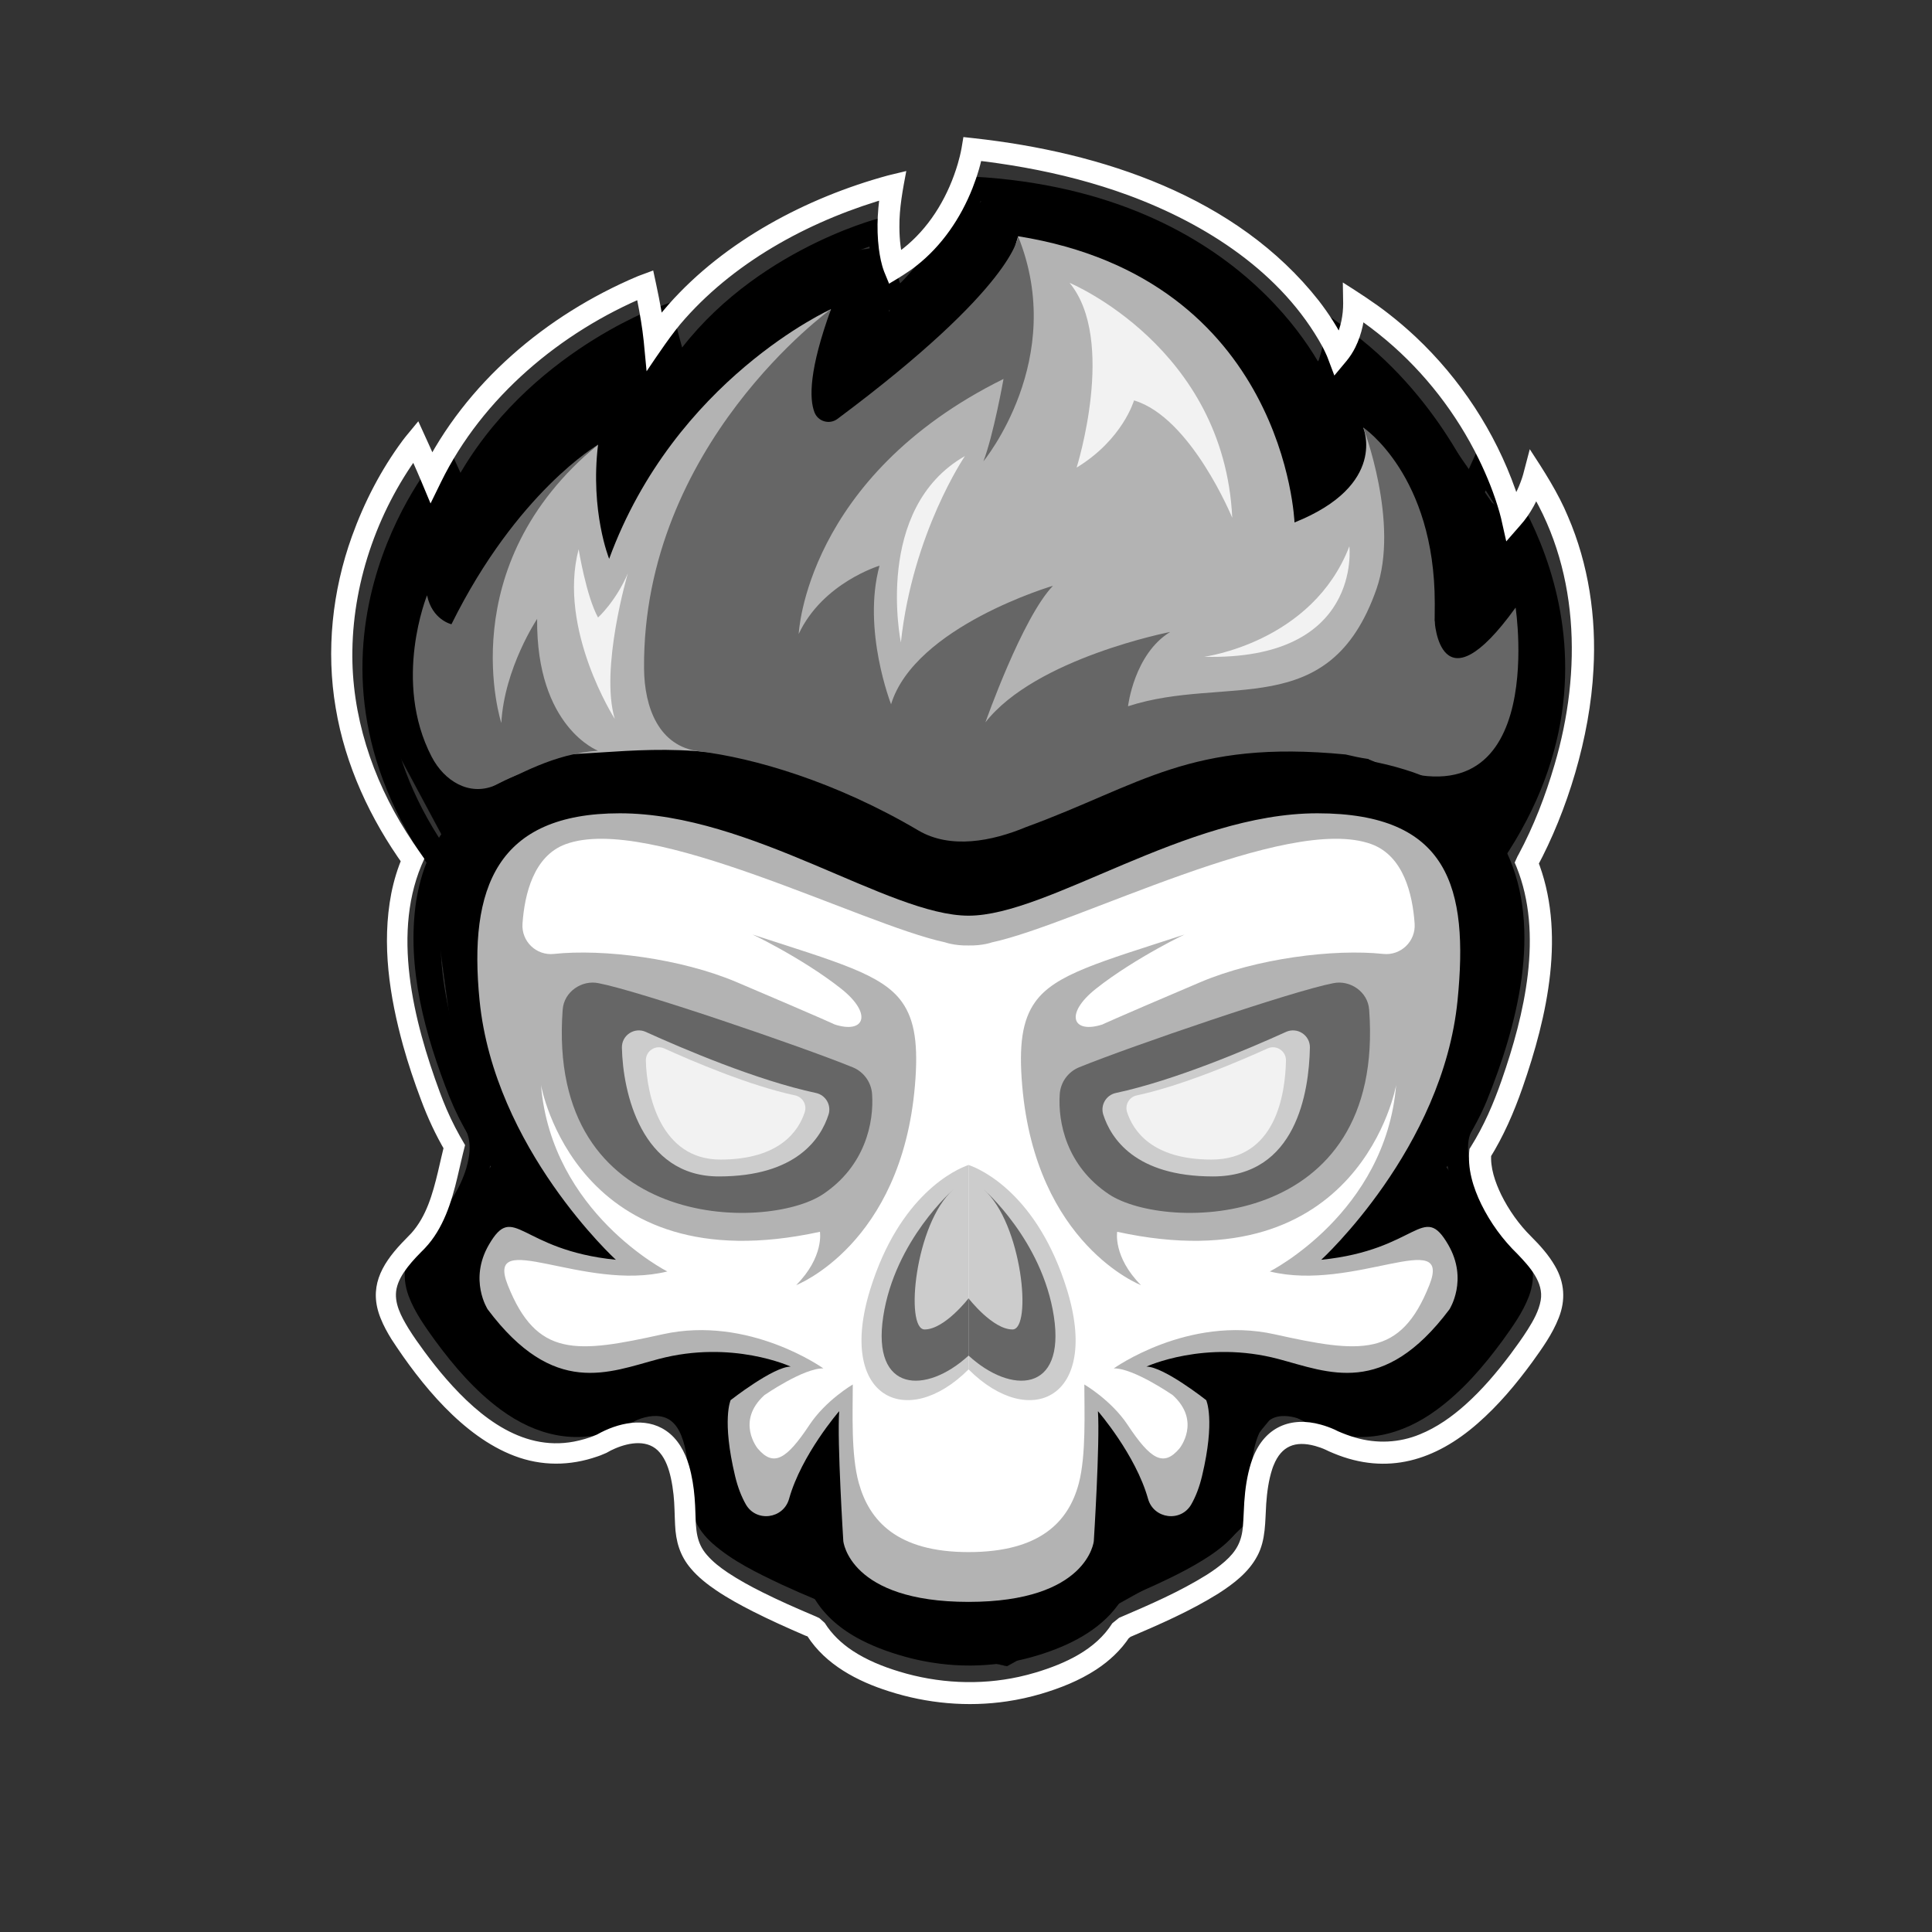 <?xml version="1.0" encoding="UTF-8"?>
<svg data-bbox="1371.477 567.601 5230.019 6489.537" viewBox="0 0 8001 8001" xmlns="http://www.w3.org/2000/svg" data-type="ugc">
    <rect x="0" y="0" width="8001" height="8001" fill="#333333" stroke="none"/>
    <g>
        <path stroke="#000000" stroke-miterlimit="10" d="m5062.6 6401.6 109.8-104.6v-313.2l127.5-155.3 329.9 94.3 468.4-227.3 201.5-395.5-148.3-259.1-186.9-238.8 258.3-624.7 12.1-485.6-225.4-394.1L5408 3209l-718.5 98.2-623.6 275.7-565-143.8-461.9-209.7-750.9-4.6-415 237.9-66.5 343 80.4 591.1 173.1 405.3-187.7 206.4-141.7 321.3L1889 5622l393.6 299.4 514.3-77.1 112.2 271.1 48.2 242.8 351 211.8 282.7 199.6 579.3 130.4 465.7-260.7z"/>
        <path d="M4011.1 6633.9c-494.7 0-518.7-251.9-518.7-251.9s-25.9-409.3-17.1-537.9c0 0-156 179.5-207.5 363-23.4 83.5-136.2 98.2-179.1 22.9-17.3-30.4-32.9-68.8-44.5-117.3-55.6-232.8-18.4-314.3-18.4-314.3s177.1-138.9 248.7-138.9c0 0-242.2-112.2-546.8-31.4-207.2 55-433.6 160.3-708-205.6 0 0-79.5-122.4 5.1-267.9 104.8-180.3 124.7 22.2 525.7 62.5 0 0-503.7-460.9-564.5-1074.4-46.2-466.1 71.3-774.6 580.7-774.6 545 0 1114.2 424 1444.4 424s899.4-424 1444.4-424 627 308.5 580.7 774.6c-60.9 613.4-564.5 1074.4-564.5 1074.4 401-40.3 420.9-242.8 525.7-62.5 84.5 145.5 5.1 267.9 5.1 267.9-274.4 365.9-500.8 260.6-708 205.6-304.6-80.8-546.8 31.4-546.8 31.4 71.6 0 247.5 138.9 247.5 138.9s38.4 81.4-17.2 314.3c-11.6 48.5-27.1 86.9-44.5 117.3-43 75.3-155.7 60.6-179.1-22.9-51.5-183.5-207.5-363-207.5-363 8.8 128.7-17.1 537.9-17.1 537.9s-24 251.9-518.7 251.9" fill="#b3b3b3"/>
        <path stroke="#000000" stroke-miterlimit="10" d="m1838 3473.2-202.6-378-88.1-464.9 102.8-355.7 187.9-317.1 108.6 73.2 215.5-312.5 256.9-254.5 317.1-106.5 77.6 216.3 272.2-337.7 252.2-172.8 336.2-43 6.9 271.9L3916 991.3l196.7-210.1 735.5 195.7 385.1 271.1 212.8 254.5 159.5-82.1 320.8 297.8 251.9 363.1 161.3 121.2 105.4 709.2-119.3 444.3-159.3 117.2-224.8-160.1-502.8-69.3-588.3 40.6-432.5 188.8-434.6 113.4-555-169.4-602.2-179.5-453.1 18.3-440.9 144.4z"/>
        <path d="M4011.1 3915.5c-58.9 1.2-96.8-12.9-96.8-12.9-348.9-74.4-1224.1-534.8-1572.1-406.5-132.2 48.8-169.8 206.9-178.4 329-5.1 73.2 57.1 133.2 130.1 125.4 204.3-21.8 526 18.6 757.5 117.1 375.7 159.8 405.2 175 405.2 175 123.8 40.2 158.8-43.3 27-147.9-163.2-129.6-397.1-240.5-371.9-226.1 357.9 116.6 541 165.4 623.5 280.9 53.7 75.2 68.2 178.8 53.7 347.3-56.5 657.9-491.7 825.3-491.7 825.3 116.4-117.6 98.4-220.9 98.4-220.9-1010.4 220.9-1155.2-607.7-1155.2-607.7 43.9 529.7 523.2 772 523.2 772-346.9 85.9-757.7-187.3-660.7 56.6 119.5 300.5 283.5 283 641.5 203.5 357.5-79.3 665.3 141.4 665.3 141.4-81.1-2.1-244 110.6-244 110.6-119.6 108.6-28.1 220.8-28.1 220.8 66 78.1 119.5 45.9 214.5-97.3 67.9-102.5 179.5-167.5 179.5-167.5 0 117.2-7.8 290.8 25 408.3 43.4 155.3 157.6 285.8 454.5 285.8s415.2-126.5 456.8-285.8c30.2-115.6 22.7-293.9 22.7-408.3 0 0 111.6 65 179.5 167.5 94.9 143.3 148.5 175.4 214.5 97.3 0 0 91.5-112.2-28.1-220.8 0 0-162.9-112.6-244-110.6 0 0 307.8-220.7 665.3-141.4 358 79.5 522.1 97 641.5-203.5 97-243.9-313.8 29.3-660.7-56.6 0 0 479.3-242.3 523.2-772 0 0-144.8 828.6-1155.2 607.7 0 0-18 103.3 98.4 220.9 0 0-435.2-167.5-491.7-825.3-14.5-168.5 0-272.2 53.7-347.3 82.5-115.5 265.5-164.2 623.5-280.9 25.2-14.4-208.6 96.5-371.9 226.1-131.8 104.6-96.8 188.1 27 147.9 0 0 29.5-15.2 405.2-175 231.5-98.5 553.2-138.9 757.5-117.1 72.9 7.8 135.2-52.3 130.1-125.4-8.5-122.1-46.1-280.2-178.4-329-348-128.4-1223.2 332.1-1572.1 406.5 0 0-37.9 14.1-96.8 12.9" fill="#ffffff"/>
        <path d="M5670 4181.3c-4.8-73.7-79.1-124.5-149.1-109.5-169.3 32.6-838 261.2-1051.7 348.1-45.9 18.7-77.1 61.8-80.5 111.3-8 116.9 28.1 297.4 203.7 414.6C4825 5101 5738.3 5101 5670.1 4181.3Z" fill="#666666"/>
        <path d="M5325.7 4273.5c-153 69.4-460.4 200.8-704.7 252.9-40.3 8.6-64.6 50.3-52 89.6 31.6 98.4 132.6 256 454.4 256 345.1 0 397.6-349.6 401.3-533.3 1.1-51.6-52.1-86.5-99.1-65.2Z" fill="#cccccc"/>
        <path d="M5249.4 4341.9c-117.6 53.4-354 154.4-541.9 194.5-31 6.6-49.7 38.7-40 68.9 24.3 75.7 101.9 196.8 349.5 196.8 265.4 0 305.7-268.8 308.6-410.1.8-39.6-40.1-66.5-76.2-50.1" fill="#f2f2f2"/>
        <path d="M2330.3 4181.3c4.8-73.7 79.1-124.5 149.1-109.5 169.3 32.6 838 261.2 1051.7 348.1 45.9 18.7 77.1 61.8 80.5 111.3 8 116.9-28.1 297.4-203.7 414.6C3175.3 5101 2262 5101 2330.2 4181.3Z" fill="#666666"/>
        <path d="M2674.5 4273.5c153 69.4 460.4 200.8 704.7 252.9 40.3 8.6 64.6 50.3 52 89.6-31.6 98.4-132.6 256-454.4 256s-397.6-349.6-401.3-533.3c-1.1-51.6 52.1-86.5 99.1-65.2Z" fill="#cccccc"/>
        <path d="M2750.9 4341.9c117.6 53.4 354 154.4 541.9 194.5 31 6.6 49.7 38.7 40 68.9-24.3 75.7-101.9 196.8-349.5 196.8s-305.7-268.8-308.6-410.1c-.8-39.6 40.1-66.5 76.2-50.1" fill="#f2f2f2"/>
        <path d="M4216.1 978.3s-220.4 867.6-1052 1311.1c0 0 133.1-709.6 277.2-1009 0 0-646.1 291-918.6 1033.9 0 0-79.3-195.7-46-472.9 0 0-518.1 390.3-518.1 858.2 0 720.7 518.1 256 1238.8 466.7s862.9 299.4 1163.2 122c300.4-177.4 1165.2-256 1409.1-167.3s130.7-1064.9-124.3-1350.5c0 0 103.5 237.9-284.5 393.2 0 0-36.1-1007.9-1144.8-1185.4" fill="#b3b3b3"/>
        <path d="M4216.1 978.3s-10.6 206.9-748 756.6c-32.9 24.5-80.3 11-95.1-27.3-22-57.1-22.5-176.7 68.4-427.2 0 0-780.9 561-774.2 1487.3 1.2 162.8 61.6 323.4 227.9 343.7 226.4 27.6 563.6 124.5 908 327.7 132.5 78.2 304.2 45.3 446.2-14 476-173.9 679.1-363.1 1323.1-300.6 261.9 62.4 369.1 37.1 369.4-625.8.2-530.8-296.2-728.2-296.2-728.2s151.4 394.3 54.3 670.4c-194.7 553.9-620.9 351-1028.4 484 0 0 24.9-216.2 174.6-307.7 0 0-557.2 108.1-765.1 374.2 0 0 151.9-432.4 279.7-565.5 0 0-571.2 167.7-670.5 490.6 0 0-120.6-307.7-47.8-573.8 0 0-235.4 70.7-334.7 282.7 0 0 27.8-650.1 848.2-1056.1 0 0-41.6 232.8-83.2 341 0 0 349.3-422.7 143.4-932.1Z" fill="#666666"/>
        <path d="M4429.5 1171.4s640.3 266.1 673.6 973c0 0-170.5-415.8-406.8-486.2 0 0-46.4 161.9-237.7 278.3 0 0 166.3-528.1-29.1-765.1" fill="#f2f2f2"/>
        <path d="M3996.1 1888.7s-216.3 317.3-265.3 771.9c0 0-115.2-554.8 265.3-771.9" fill="#f2f2f2"/>
        <path d="M2076.2 2994.4s-212.1-650.3 400.5-1152.9c0 0-335.4 194.8-607.1 743.7 0 0-80.1-18-101-119.9 0 0-144.3 354.5 19.1 668.8 52.7 101.3 156.1 163.4 261.2 118.9 96.4-40.9 241-131.4 427.7-144.1 0 0-256.2-96.8-252.2-545.8 0 0-136 204.1-148.3 431.4Z" fill="#666666"/>
        <path d="M6276.6 2516.2s147.3 965.3-608.9 628.1l273.4-573.6s21 382.2 335.4-54.4Z" fill="#666666"/>
        <path d="M4011.1 5671.1c254.1 254.1 547 119.7 407.2-331.5-121.1-390.9-353.1-496.9-407.2-515.1" fill="#cccccc"/>
        <path d="M4011.1 5671.1c-254.1 254.1-547 119.7-407.2-331.5 121.1-390.9 353.1-496.9 407.2-515.1" fill="#cccccc"/>
        <path d="M4011.1 5376.8s99.5 128.9 182 128.9 40.2-439.8-119.1-579.5c0 0 242.1 209.5 290.4 525.5s-176.7 324.3-353.3 162.2" fill="#666666"/>
        <path d="M4011.1 5376.8s-99.5 128.9-182 128.9-40.2-439.8 119.1-579.5c0 0-242.1 209.5-290.4 525.5s176.7 324.3 353.3 162.2" fill="#666666"/>
        <path d="M2546 2977.3s-237-370.1-149.7-702.7c0 0 31.8 195.4 80.4 282.7 0 0 73.5-66.5 123.4-182.9 0 0-116.5 395-54.1 602.9" fill="#f2f2f2"/>
        <path d="M4986.6 2719.9s447.6-58.3 601.5-457.4c0 0 55.4 474-601.5 457.4" fill="#f2f2f2"/>
        <path d="M2548.1 5826.3c27.1-14.5 55.6-25.7 85.2-34 72.6-20.6 151.7-17.2 210.9 34.9 65 57.3 84.5 146.2 93.9 228.4 3.1 28.3 4.3 56.5 5.2 83.3 1.6 38.8 1.5 71.8 12.6 105.9 18.7 54.6 66.6 91.2 113.3 123.4 109.2 71.4 230.4 123.4 350 175.4l-35 82.9c-49.7-20.7-99.2-42.2-148.4-65-100-47.6-202-96.1-286.4-170.8-64.6-58.7-91.7-121.4-95.1-207.8-2.6-58.9-2.4-116.1-14.4-173.1-5.5-28.2-14.1-58.4-26.5-82.3-11.5-22.2-27.3-41.6-49.4-52.7-38.3-18.9-84.6-10.4-123.3 4.6-15.4 6.2-30.5 13.5-44.3 22.6l-.7.5-.3.2-47.3-76.5Z"/>
        <path d="M5436.5 5902.9c-9-6.3-19.2-11.6-29.3-16.4-30.2-14.1-64.3-23.9-97.6-22.1-84.8 3.9-109.3 94.4-121.2 165-6.5 38.2-8.6 74.7-10.2 114.4-1.8 43.8-4.1 90.1-19.6 132.3-25.8 73.2-88.6 126.9-150.8 168.1-69.3 45.7-143.9 82.7-218.3 117.3-49.3 22.8-98.9 44.3-148.7 65.1l-35-82.9c73.2-31.3 145.6-63.4 216.5-99.1 77.1-39.7 191-98.1 237.3-171.6 25.1-40.8 25.6-84.2 28.2-133.3 1.9-47.6 5.7-98.9 15.7-146.6 10.5-53.1 29.1-105.6 65.6-147.3 65.8-75 162.4-77.5 251.1-46.9 20.8 7 40.9 15.5 60.4 25.6l1.4.8.8.4 1 .6-47.3 76.5Z"/>
        <path d="M3430.8 5960.1c-21.2 137.2-49.1 276.7-40.1 415.4.8 12.4 2.2 26.2 4 38.5 6.6 49 20.4 97.7 45.1 140.7 41.6 73.5 113.3 122.5 189.4 155.5 47.5 20.8 98.2 36.8 148.8 49.4 7.2 1.7 21.8 5.4 28.7 6.8 9.1 1.8 19.8 4.2 28.9 5.9l19.3 3.3c10.7 2 27.8 4.2 38.8 5.8 18.7 2.2 39.6 4.3 58.5 5.5 2.5.3 7.3.5 9.8.6 7.1.3 17.4.7 24.5 1.1 2.9.2 21.1.2 24.5.3 5.6.1 13.9 0 19.6-.1 11.6-.1 27.7-.7 39.1-1.5 11.3-.4 27.6-2 39-3 2.4-.2 7.3-.7 9.7-1 8-1 18.7-2.3 26.7-3.3 7.9-1.3 23.6-3.7 31.4-4.9 6.4-1.1 22.3-4.3 28.8-5.5 12.7-2.9 25.5-5.6 38.1-8.9 2.5-.8 21.3-5.5 23.7-6.2 51.5-14.6 102.7-32.6 150.3-56.6 34.8-17.5 68-38.7 97.3-64.4 58.8-51.8 92-115.5 107.7-191.9 6.9-33 10-67.2 11.1-100.8 2.6-99.5-12-199.3-28.1-298.2-3.8-22.6-10-59.7-13.6-82.4 6.4 12.5 12.4 25.1 18.3 37.8 63.8 140.7 115.9 312.5 92.7 468.3-10 65.8-34 126.8-73.3 180.8-78.4 107.3-203.6 168.2-327.5 206.8-6.5 2.2-24.6 7.1-31.5 9.2-14.1 4-28.3 7.2-42.5 10.7-7.3 1.7-25.2 5.2-32.2 6.7-10 1.7-27.7 4.9-37.8 6.4-12 1.5-26 3.7-38 4.9-21.1 2.3-44.4 3.9-65.6 4.9-7.2.2-25.9.7-32.9.8-10.3 0-28-.2-38.3-.5-10-.5-22.8-1.1-32.8-1.6-4.5-.3-22.6-1.9-27.3-2.2-21.1-1.9-44.1-5-65.1-8.3-5.9-.9-15.6-2.4-21.5-3.7-12-2.2-30.9-5.9-42.8-8.8-5.5-1.3-15.7-3.4-21.3-5-70.7-18.1-140.1-41.7-205.2-75.2-82.5-42.4-155.5-102-201-184.1-41.1-73.6-54.9-158.7-51-241.8 5.7-114.3 38.4-224.7 81.2-329.5 10.7-25.9 22.1-51.4 34.6-76.4Z"/>
        <path d="M4910.5 5672.1c77.1 5.4 153 23 227.9 41.4 87.5 22.3 173.8 49.2 259.2 78.7 77.5 27 156.5 59.9 239.8 58.5 143 1 267-87.8 364.4-186 69-69.9 131-149.5 186.3-230.8 31-47.7 68.8-105.8 64.3-162.8-5.5-60.8-63.1-119.6-105.1-162-103-106.5-200.2-300.2-143.3-448.5 5.9-14.9 13.4-29.4 22.5-42.8l75.7 51c-22.5 34.3-25.6 74.8-20.5 115.8 13.1 90.1 61.3 177.7 121.4 245.5 5.6 6.3 12.3 12.9 18.3 18.9 52.8 53.3 106.2 113.5 122.5 189.3 9.4 43.2 3.3 88.8-11.9 129.5-25.5 67.6-68 126.2-109.3 183.7-78.2 106.5-165.7 208.6-273.2 287.3-143.3 104.9-307.9 145.8-478 81.7-19.1-7.3-37.7-16.1-55.7-25.7-27.8-14.8-56.5-29.3-84.6-43.6-93.6-47.1-188.3-92.1-285.5-131.4-44.4-17.7-89.1-35-135.3-47.7Z"/>
        <path d="M3114.1 5672.1c-46.2 12.6-90.9 29.9-135.3 47.7-97.1 39.3-191.9 84.3-285.5 131.4-28 14.3-56.7 28.9-84.6 43.6-18 9.5-36.5 18.4-55.7 25.7-170.2 64.1-334.7 23.3-478-81.7-107.4-78.7-195-180.8-273.2-287.3-41.3-57.5-83.8-116.1-109.3-183.7-15.2-40.8-21.4-86.3-11.9-129.5 15.4-72.4 65.3-130.8 115.4-182.2 8.4-8.5 17.3-17.1 25.4-26 60-67.8 108.3-155.3 121.4-245.5 5.1-40.9 2-81.5-20.5-115.8l75.7-51c9.1 13.4 16.7 27.9 22.5 42.8 56.8 148.3-40.3 341.9-143.3 448.5-42 42.4-99.6 101.3-105.1 162-4.6 56.9 33.4 115.1 64.3 162.8 55.3 81.3 117.3 160.9 186.3 230.8 97.4 98.2 221.4 187.1 364.4 186 83.2 1.4 162.2-31.5 239.8-58.5 85.3-29.5 171.7-56.4 259.2-78.7 74.9-18.4 150.8-36 227.9-41.4Z"/>
        <path d="M5667.8 5101.1c20.2-21.5 40.8-43.3 60.9-64.9 19.6-21.3 39.6-43.8 58.5-65.8 83.6-97.2 158.7-202.5 216.9-315.8 19.8-38.8 38.3-78.9 54.3-119.4 67.3-175 120.4-357 136.8-544 26.1-304.2-65.2-567.2-370.5-678.4-91.1-33.4-186.8-53.2-283.2-63.4-294.6-29.8-644.1 24.9-916.2 141.8-23.4 10.2-46.9 21.5-69.6 33.1-91.3 47-180.9 96.4-274.8 139.4-90.1 39.9-194 83.9-295.8 75.7-38.2-3.4-76.2-12.4-112.3-22.7-176.1-53-339.4-134.8-504.1-213.2-193.9-93.7-406.4-148.7-621.4-159.9-148.9-8.2-301.3.7-445.5 37.4-145 36.4-279.7 101.1-368.4 225.6-193.6 275.5-90 691.7 16.1 985 20.2 55.6 43.8 110.5 70.9 163 51.1 99.4 114.7 192 186.3 279.3 28.6 34.7 58.9 69 89.3 102.2 20.1 21.6 40.7 43.3 60.9 64.8-168-93.5-311.7-229.6-412.9-393.9-32.1-52.2-59.7-107.5-82.6-164.3-100.6-254.8-179.2-536.3-137.7-812.3 50.3-310.4 251-489.7 549.5-561.8 173-43.1 353.3-49.2 530.2-33.7 198.6 17.7 393.7 70.7 574.7 154.3 171.4 81.4 341.9 171.4 523.7 226.5 33 9.4 65.2 17.3 98.8 19.6 22 1.1 42.9-1.4 66.1-6.2 58.7-12.7 114.3-35.9 170.1-61.3 86.2-39.9 170.5-86.5 255-131.1 29.1-15.4 59.7-30.7 89.8-44 202.4-88.9 420.3-137.3 639.6-157.8 199.2-17.5 403.4-7.7 595.4 51.8 184.1 55.5 339.8 166.9 423.8 344 149.1 317.2 42.1 719-83.1 1027.7-95.5 229.6-272.7 422.6-489.5 542.6Z"/>
        <path d="M1832 3579.1c-637.3-884.5 8.6-1646.8 8.6-1646.8 44.4 97 61.9 139.9 61.9 139.9 268-548.8 839-753.9 839-753.9 27.3 112.2 63.7 234.7 63.7 234.7 298.9-459.6 846.5-600.3 846.5-600.3-12.1 238.1 67.6 297.7 67.6 297.7 227.5-201.4 306.6-469.2 306.6-469.2C5155.4 843.8 5460.2 1610 5460.2 1610c58.3-85.7 76.2-217.4 76.2-217.4 384 270.3 544 679.5 544 679.5s17.5-42.9 61.9-139.9c0 0 645.9 762.3 8.6 1646.8" fill="none" stroke-width="100" stroke="#000000" stroke-miterlimit="10"/>
        <path d="M3344.3 6776.8c-2.8-.7-5.5-1.6-8.1-2.8l-4.4-1.9c-72.1-31.1-143.7-63.2-213.8-98.7-51.9-26.4-102.7-54.1-151.5-86.9-37.4-25.4-75.1-54.7-105.1-90.3-45.8-53.3-62.8-113.2-65.7-181.8-2.2-41.7-1.9-84.3-6.4-124.6-2.4-23.1-6-45.8-10.9-68.4-8.2-37.3-21-76.4-45.9-105.6-46.5-55.8-124.5-43.1-185.1-17.2-12.3 5.3-24.2 11.1-35.6 18l-2.5 1.1-14.3 6-7.1 3c-.6.2-1.1.5-1.8.7l-2 .7-4.1 1.5-4.1 1.4-2 .7c-113.5 39.6-231.2 40.5-344.1-2.6-213-80.8-387.7-297.4-508.8-483.4-16.9-27.6-32.2-54.8-44.5-85.8-50.9-125.6.8-219.6 86.7-311.3 12.9-14.2 27.9-28 40.8-42.2 62-69.7 87.5-161.5 109.3-251.6 9.1-38.1 17.4-77.1 27.4-116.7l4.5 31.7c-40.6-68.6-74.2-141.1-101.9-215.8-27.7-73.4-52.7-147.8-73.8-223.5-56.3-203.9-89.7-420.1-49.1-630.4 10.6-53.2 26.4-105.8 48.5-156.2l4.4 42.4c-139.7-194.1-243.7-417.2-283-654.2-40.6-237.5-14.3-484.6 67.1-710.8 50.9-141.3 120.4-276.1 209.9-396.9 3.1-4.1 6.2-8.1 9.4-12.2l4.9-6.1 2.5-3.1 2.9-3.5 45.3-54.9c28.6 63.3 60.6 132 87.6 195.2 2.2 5 6.1 14.3 8.1 19.3l-81.9-2.7c181.3-369.8 515.6-651.4 891.3-810.9l9.3-3.7 4.8-1.8 5.2-1.9 48.4-18c16.2 74.6 32.3 149.8 43.2 224.9 2.6 18.4 5.3 37.4 7.1 56l.4 4.2-82.3-21.5c29.2-42.9 61.1-83.9 95.2-122.7 233-263.5 570.9-442.1 907.2-534l4.8-1.2 5.2-1.3 67.3-16.2c-14.5 76.1-29.4 154.3-28.5 231.2 0 26.6 1.5 53.6 4.9 80 3.3 24.4 7.7 48.7 15.9 71.7 1.2.4-65-21.1-65-21.1 27.5-16.6 53.7-35.4 78.1-56.4 101.2-87 170.3-207.9 207.9-335.4 6.1-21.2 11.5-42.4 15.4-64l.6-3.4 7.2-43.3 42.7 4.7c529 58.2 1088.6 240.5 1428.8 672.6 42.1 54.8 80.4 113.3 110.1 176.2 4.8 10.2 8.6 19.1 12.8 29.9l-77.8-13.8c9.6-11.5 18-24.5 25.1-38.6 21.4-43.4 31.1-94 31-142.5l-1.4-86.3c62.4 39.7 132.6 84.6 190.3 130.1 38 29.5 75.5 61.7 110.6 94.5 185.6 174.4 329.3 393.3 414.1 633.6 11.6 33.5 22.3 67.4 30.4 102.1.4 1.6.7 3.2 1.2 5.3l-78.7-21.2 3.4-3.9 1.7-2 1.7-2 3.4-4.1c28.3-35.8 48.9-77.6 63.5-120.8 1.2-3.5 2.3-7 3.3-10.4l1.5-5.1.7-2.4.5-1.9 26.6-101.3c57.2 87.2 118.2 181.9 158 278.2 85.9 198.6 118 418.1 105.8 633.3-14.3 281.6-108.9 588.1-234.4 820.4l.5-36.4c122.3 302.3 43.2 653.5-60.3 949.7-35.4 101.4-78.5 200.7-135.6 291.9l6.6-19.6c-5.3 57 16 117.9 41.4 170.5 31.3 63.1 73.4 122.7 123.5 172.3 37 37 72.8 76.7 99 122.5 39.7 68.2 44.7 141.1 15.2 215.3-26.5 67.4-68.5 125.5-110.2 183.5-66.7 91.1-140 178.5-225.4 253-174.7 153.1-374.1 216-595.9 124-6.1-2.4-13.4-5.6-19.3-8.2-4.4-2-10.1-4.9-14.4-6.9-14-6.4-28.7-11.6-43.5-15.7-82.2-22.4-139.6 0-171.7 80l-2 5-1 2.5-.9 2.6-1.8 5.2c-15 45.9-21.6 95.1-25.1 144.1-4.8 72.3-1 149.7-36.9 216.3-35.9 68-98.2 115-161 155.4-117.1 73.1-243.9 128.1-370.1 182.1l10.9-6.5-17.8 14.4 9.4-10.4c-35.6 54.7-84.6 100.1-138.5 135.4-70.4 46.1-148.5 76.8-228.4 100.6-46 13.5-93.3 24-140.7 31-163.3 24.4-331.8 8.9-488.8-41.5-131.2-41.5-262.4-110.1-338.7-229.1l7 8.4c-2.1-1.9-3.9-4-5.7-6.4Zm49.1-75.5q9.3 7.8 18.3 16.2l4 3.8c28.7 46.1 69.3 84.7 114.7 114.7 59.2 39.1 126 65.9 193.7 86.5 159.8 48.7 331.9 57.7 495.2 21.9 23.8-5.3 48-11.4 71.3-18.5 120.6-36.5 246.4-93.4 315.6-203.2l5.5-4.5 17.8-14.4 5-4 5.9-2.5c121.9-52.2 244.3-105.3 356.6-175.2 26.5-16.8 52.4-35.3 75.6-55.7 47.3-41.8 69.8-82.4 74.7-145.7 2.8-32.6 3.4-66.4 5.6-100 3.7-54.4 11.2-107.5 27.4-160.2 2.8-8.8 6.3-18.6 9.7-27.1 49-123.1 155.1-168.5 280-133.6 19.6 5.4 38.5 12.2 56.9 20.5l.7.3 2.8 1.4 5.7 2.8 2.8 1.4c.9.4 1.9 1 2.7 1.3 23 10 46.9 18.9 70.8 25.8 88.3 26.2 183 22 268.2-13.5 69.1-28.1 131.8-72.3 187.6-122.2 70-62.5 131-134.5 187.7-210 24.2-32.7 48.9-66.7 70.5-100.9 23.7-37.4 46.5-78.1 54.1-121.2 13.3-75.3-46.5-140.3-96.1-192.2-61.3-59.5-111.7-128.9-149.5-205.3-34.4-70.1-59.1-150.2-49.3-229.9l5.6-9c53.9-85.9 94-179.1 127.3-274.7 95.3-272.7 174-606.6 62-883.9l-7.7-18.3 8.2-18.1 2.9-6.4.8-1.7 1.3-2.3 2.8-4.9c63.1-117.8 111.5-243.5 149-371.7 114.6-387.9 104.1-824.8-123.4-1170.5l82.8-14-.6 2.2-.5 1.8c-2.2 7.9-4.4 15.5-7 23.1-20.2 59.9-50.1 117.6-92.5 165.1l-58.7 67.2-19.9-88.5-.7-3.3-.9-3.9q-3-12-6.3-24c-21.8-76.6-51.7-150.8-86.7-222.4-91.9-187.3-222.2-356-381.7-490.7-10.1-8.3-22.9-19.1-33.2-27.2-40.2-32.1-82.1-62-125.4-89.9l70.2-40.2v2.8l.1 2.2c-.4 62.8-12.7 125.3-40.8 182.1-9.9 19.7-22 38.7-36.6 56.3l-50 59.9-27.8-73.7c-.3-.8-1.1-2.9-1.9-4.7l-2.4-5.7c-5.2-11.9-10.9-23.6-17-35.3-168.3-307.3-482.1-508.4-804.2-627.3-69.5-25.5-140.3-47.5-211.9-66.5-143.7-37.9-290.6-63.6-438.5-79.9l49.9-38.6c-9 53.3-25 105.2-44.6 155.5-49 124.4-127.3 239.6-233.5 322.5-32.2 25.5-76.3 52.1-112.1 73.3l-19.8-48.3-.6-1.5c-11.5-30.2-17.5-62.4-21.8-94.1-11.4-90.2-4.5-181.8 11.8-270.7l54.6 52.4-3.9.9-4.2 1.1-8.6 2.2c-317.7 89.4-632 254.9-852.9 503.6-53.1 58.8-113.8 150.7-158.8 217.2l-11.9-124.8c-5.8-56-15.6-111.6-26.4-166.8-1.8-9.3-3.8-18.6-5.7-28l-6-27.9 59.3 32.8-3.7 1.4-4.1 1.6c-357.3 148.7-681 419.6-852.6 769.9l-43.6 89.2-38.4-91.9-3.7-8.8-3.9-9.1-7.9-18.3c-5.3-12.2-10.7-24.4-16.1-36.6l-16.4-36.6-16.6-36.6 75 10.3-1.8 2.2-2.1 2.5c-179.9 236.2-287.4 534-291.8 831.1-4.6 267.1 81.9 529.9 224.3 754.3 8.5 13.4 18.3 28.6 27.1 41.8 13.7 20.4 32.5 47.1 46.6 67.1-140 297.9-44.5 672.9 64.5 967.9 8.8 23.4 17.9 47 27.9 69.9 21.9 51 47.8 100.4 76.3 148-11.3 43.4-20.9 86.9-31.5 132.1-24.5 104.1-58.6 214-134.1 294.1-1.9 2-3.8 4.1-5.8 6.1l-10.8 10.8c-6.7 6.8-13.4 13.6-19.8 20.5-12.7 13.5-25 27.6-36.2 42.2-20.9 27-38.6 56.3-45.5 88.5-12.2 59 19.5 115.7 49.5 165.3 20.3 32.7 42.8 64.3 65.7 95.4 28.8 38.9 58.9 77.4 90.7 113.8 139.4 159.9 325.1 309.4 550 254.6 16-3.7 32.1-8.6 47.7-14 2.1-.8 5.3-1.9 7.4-2.7l1.5-.5c.5-.2 1.1-.4 1.6-.7l6.6-2.8 13.2-5.6-5.9 3c1.4-.9 2.3-1.4 3.2-1.9 84-47.4 197.5-74.2 283.4-16.2 50.1 33.2 79.9 89 96.4 144.9 6.5 22 11.2 44.3 15.1 66.9 7.5 43.3 10.4 89.3 11.6 132.1 2.2 65.6 2.7 120.5 47.6 171.6 24.9 28.8 54.9 52 87.5 73.8 45.1 29.9 93.5 56.2 142.3 80.6 68.4 34.2 138.7 65.3 209.2 95.1 8.8 3.6 17.9 7.7 26.4 11.9Z" fill="#ffffff"/>
    </g>
</svg>
